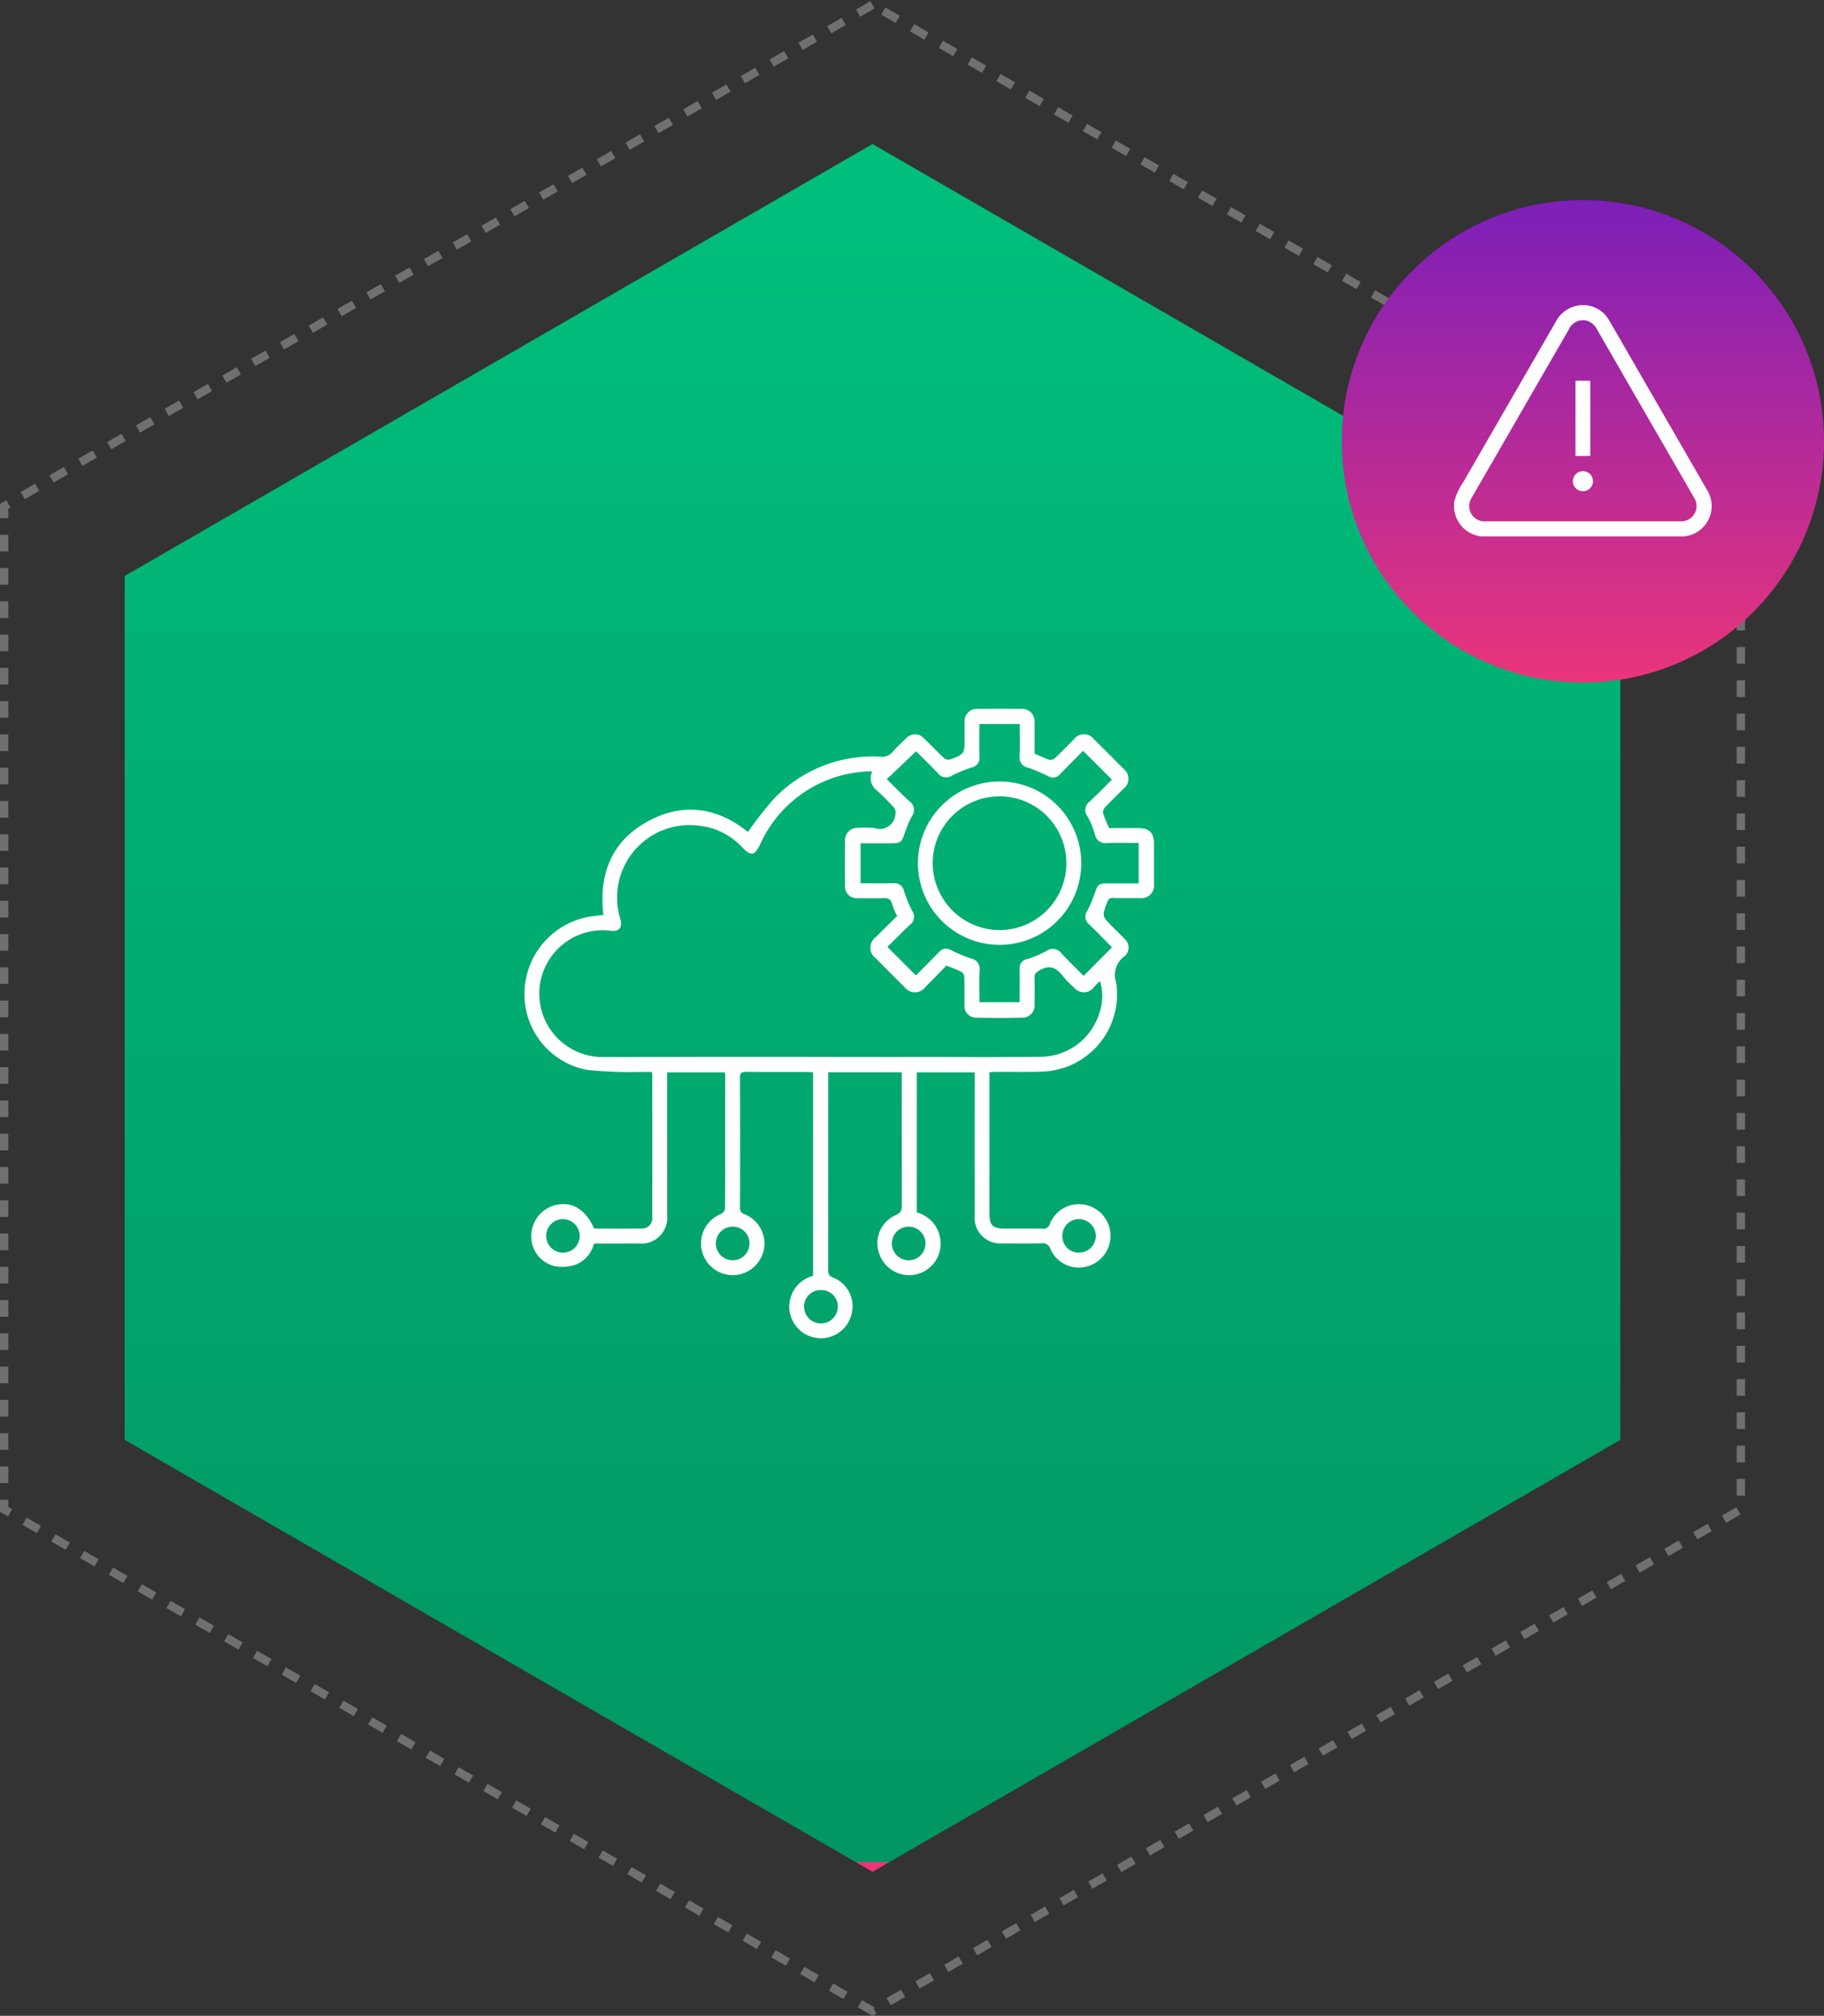 <svg xmlns="http://www.w3.org/2000/svg" xmlns:xlink="http://www.w3.org/1999/xlink" width="219.356" height="242.321" viewBox="0 0 219.356 242.321">
  <rect x="0" y="0" width="219.356" height="242.321" fill="#333333" stroke="none"/>
  <defs>
    <linearGradient id="linear-gradient" x1="0.5" x2="0.5" y2="1" gradientUnits="objectBoundingBox">
      <stop offset="0" stop-color="#00bf7c"/>
      <stop offset="1" stop-color="#019662"/>
      <stop offset="1" stop-color="#ea357a"/>
    </linearGradient>
    <linearGradient id="linear-gradient-2" x1="0.5" x2="0.5" y2="1" gradientUnits="objectBoundingBox">
      <stop offset="0" stop-color="#7c1fb9"/>
      <stop offset="1" stop-color="#ea357a"/>
    </linearGradient>
    <clipPath id="clip-path">
      <rect id="Rectangle_6626" data-name="Rectangle 6626" width="30.986" height="27.809" fill="none"/>
    </clipPath>
    <clipPath id="clip-path-2">
      <rect id="Rectangle_6856" data-name="Rectangle 6856" width="75.696" height="75.685" fill="none"/>
    </clipPath>
  </defs>
  <g id="Group_10485" data-name="Group 10485" transform="translate(-229.644 -5878.49)">
    <g id="Group_10101" data-name="Group 10101" transform="translate(0 749)">
      <g id="Group_10074" data-name="Group 10074" transform="translate(0 327.543)">
        <g id="Group_10069" data-name="Group 10069">
          <g id="Group_10042" data-name="Group 10042" transform="translate(0 -90)">
            <path id="Path_10690" data-name="Path 10690" d="M104.428,0,0,60.292V180.875l104.428,60.291,104.428-60.291V60.292Z" transform="translate(230.144 4892.523)" fill="none" stroke="#707070" stroke-width="1" stroke-dasharray="2 2"/>
            <path id="Path_10691" data-name="Path 10691" d="M89.934,0,0,51.924V155.77l89.934,51.923,89.933-51.923V51.924Z" transform="translate(244.639 4909.262)" fill="url(#linear-gradient)"/>
            <circle id="Ellipse_3224" data-name="Ellipse 3224" cx="29" cy="29" r="29" transform="translate(391 4916)" fill="url(#linear-gradient-2)"/>
            <g id="Group_10023" data-name="Group 10023" transform="translate(404.512 4928.627)">
              <g id="Group_10022" data-name="Group 10022" clip-path="url(#clip-path)">
                <path id="Path_10704" data-name="Path 10704" d="M0,23.708a7.693,7.693,0,0,1,1.137-2.481q5.552-9.619,11.1-19.239A3.689,3.689,0,0,1,14.608.112a3.594,3.594,0,0,1,4.055,1.744c1.284,2.2,2.552,4.413,3.826,6.62q3.959,6.857,7.918,13.714a3.655,3.655,0,0,1-3.182,5.618H3.9A3.642,3.642,0,0,1,.042,24.694.333.333,0,0,0,0,24.616v-.908m15.485,2.285q5.825,0,11.649,0a2.021,2.021,0,0,0,1.332-.4,1.847,1.847,0,0,0,.367-2.5Q24.906,16.29,20.976,9.485q-1.9-3.3-3.806-6.6a1.982,1.982,0,0,0-1.046-.957,1.849,1.849,0,0,0-2.312.971L4.956,18.242q-1.413,2.448-2.828,4.894a1.88,1.88,0,0,0-.287,1.3,1.845,1.845,0,0,0,1.964,1.557q5.84,0,11.68,0" transform="translate(0 0.001)" fill="#fff"/>
                <rect id="Rectangle_6625" data-name="Rectangle 6625" width="1.778" height="9.039" transform="translate(14.601 9.088)" fill="#fff"/>
                <path id="Path_10705" data-name="Path 10705" d="M177.888,249.25a1.209,1.209,0,1,1,1.2-1.222,1.214,1.214,0,0,1-1.2,1.222" transform="translate(-162.383 -226.875)" fill="#fff"/>
              </g>
            </g>
          </g>
        </g>
      </g>
    </g>
    <g id="Group_10481" data-name="Group 10481" transform="translate(292.725 5963.68)">
      <g id="Group_10480" data-name="Group 10480" clip-path="url(#clip-path-2)">
        <path id="Path_10864" data-name="Path 10864" d="M47.17,43.72V60.563A3.826,3.826,0,0,1,50,63.756a3.791,3.791,0,0,1-7.319,1.832,3.69,3.69,0,0,1,1.948-4.7c.677-.285.753-.652.751-1.259-.016-5-.009-10-.009-15.006v-.911H36.526v.758q0,11.495-.008,22.989a.8.8,0,0,0,.584.919,3.721,3.721,0,0,1,2.26,4.258A3.806,3.806,0,0,1,35.6,75.685a3.811,3.811,0,0,1-1.414-7.329c.157-.068.318-.125.514-.2V43.7c-.23-.012-.465-.033-.7-.033-2.439,0-4.879.011-7.318-.011-.54,0-.779.09-.776.719q.039,7.8.006,15.6a.734.734,0,0,0,.543.8,3.782,3.782,0,0,1,2.324,4.241,3.812,3.812,0,1,1-5.165-4.271.937.937,0,0,0,.5-.64c.027-5.347.02-10.694.017-16.04a2.517,2.517,0,0,0-.054-.342H17.146v.857q0,8.131,0,16.263a3.106,3.106,0,0,1-3.421,3.444c-1.725.007-3.45.005-5.174.009a1.687,1.687,0,0,0-.214.038,3.622,3.622,0,0,1-2.3,2.541,5.156,5.156,0,0,1-2.447.133A3.649,3.649,0,0,1,.82,63.214a3.806,3.806,0,0,1,3.161-3.589c1.865-.343,3.4.648,4.395,2.875,1.9,0,3.817.024,5.735-.012A1.2,1.2,0,0,0,15.359,61.2q.017-8.649,0-17.3a1.208,1.208,0,0,0-.077-.238c-.3,0-.641.008-.978,0a53.215,53.215,0,0,1-6.779-.237A9.25,9.25,0,0,1,0,33.911a9.437,9.437,0,0,1,8.061-8.948c.462-.062.926-.106,1.431-.163-.617-5.15,1.135-9.211,5.873-11.531,4.116-2.015,8.043-1.23,11.505,1.553a45.039,45.039,0,0,1,3.012-3.871A16.423,16.423,0,0,1,42.84,5.771a1.6,1.6,0,0,0,1.415-.561c.5-.575,1.059-1.1,1.615-1.625a1.437,1.437,0,0,1,2.169-.011c.821.78,1.593,1.613,2.424,2.383a.859.859,0,0,0,.737.15c1.727-.664,1.722-.677,1.722-2.562,0-.64-.011-1.282,0-1.922A1.492,1.492,0,0,1,54.545.014q2.587-.026,5.174,0a1.5,1.5,0,0,1,1.609,1.63c.022,1.255.005,2.51.005,3.755.63.271,1.2.56,1.808.755a.846.846,0,0,0,.67-.23c.754-.708,1.47-1.457,2.208-2.182a1.532,1.532,0,0,1,2.5-.028q1.764,1.738,3.5,3.5a1.518,1.518,0,0,1-.028,2.446c-.74.758-1.514,1.484-2.231,2.263a.892.892,0,0,0-.153.737c.17.562.436,1.095.69,1.7,1.158,0,2.338-.006,3.517,0,1.349.008,1.88.541,1.882,1.887,0,1.6.008,3.2,0,4.8a1.519,1.519,0,0,1-1.73,1.72c-1.059.009-2.119.018-3.178-.006a.618.618,0,0,0-.7.47c-.657,1.7-.669,1.7.624,2.99.47.47.953.929,1.406,1.416a1.364,1.364,0,0,1,0,2.15,2.783,2.783,0,0,0-.963,3.156,9.3,9.3,0,0,1-8.466,10.66c-1.966.106-3.941.039-5.912.054-.263,0-.527.022-.862.038v.787q0,8.095,0,16.189c0,1.447.388,1.828,1.853,1.829,1.5,0,3.007-.02,4.509.012a.8.8,0,0,0,.908-.6,3.755,3.755,0,0,1,3.9-2.324,3.807,3.807,0,0,1,.766,7.4,3.722,3.722,0,0,1-4.613-2.044.961.961,0,0,0-1.093-.675c-1.552.033-3.1.02-4.657.009a3.094,3.094,0,0,1-3.355-3.369q-.009-8.131,0-16.263V43.72ZM41.854,7.538c-.239,0-.361-.008-.483,0a14.88,14.88,0,0,0-13.037,8.776c-.674,1.368-1.087,1.457-2.125.384a8.314,8.314,0,0,0-5.383-2.649,8.71,8.71,0,0,0-9.3,11.248c.28,1.022-.147,1.531-1.177,1.4a7.622,7.622,0,1,0-.666,15.179c5.124.01,10.248-.025,15.372-.023q10.051,0,20.1.028c.467,0,.935-.012,1.4-.012,5.223,0,10.446.046,15.668-.027a7.424,7.424,0,0,0,6.9-5.23,6.1,6.1,0,0,0,.081-3.866,7.984,7.984,0,0,0-.782.8,1.492,1.492,0,0,1-2.332-.02,11.479,11.479,0,0,1-1.347-1.367c-.816-1.106-1.7-1.416-2.932-.619-.348.225-.484.382-.477.769q.028,1.626,0,3.252a1.446,1.446,0,0,1-1.485,1.582q-2.733.063-5.469,0a1.4,1.4,0,0,1-1.472-1.575c-.011-1.109.014-2.218-.02-3.326a.813.813,0,0,0-.345-.6c-.562-.287-1.165-.495-1.807-.756-.841.855-1.679,1.723-2.534,2.573a1.547,1.547,0,0,1-2.5.01q-1.737-1.713-3.45-3.449a1.579,1.579,0,0,1-.01-2.557c.85-.854,1.716-1.693,2.569-2.531a8.54,8.54,0,0,1-.592-1.417c-.145-.66-.527-.761-1.111-.74-1.009.037-2.02.025-3.03,0a1.392,1.392,0,0,1-1.535-1.51q-.045-2.7,0-5.4a1.468,1.468,0,0,1,1.615-1.531,9.821,9.821,0,0,1,1.918.015,1.885,1.885,0,0,0,2.529-1.686.982.982,0,0,0-.142-.735c-.663-.728-1.357-1.431-2.081-2.1a1.785,1.785,0,0,1-.544-2.3M73.857,21v-4.86c-1.31,0-2.565-.037-3.816.013A1.252,1.252,0,0,1,68.6,15.125a10.31,10.31,0,0,0-.9-2.174,1.27,1.27,0,0,1,.284-1.812c.938-.858,1.818-1.778,2.659-2.608L67.173,5.063c-.905.915-1.862,1.868-2.8,2.839a1.07,1.07,0,0,1-1.4.211,17.708,17.708,0,0,0-2.372-1,1.254,1.254,0,0,1-1.062-1.421c.054-1.272.014-2.548.014-3.849H54.7c0,1.361-.021,2.665.008,3.969a1.147,1.147,0,0,1-.9,1.246,16.607,16.607,0,0,0-2.383.974,1.23,1.23,0,0,1-1.7-.258c-.89-.943-1.827-1.842-2.633-2.649l-3.53,3.348c.923.907,1.794,1.809,2.717,2.654a1.271,1.271,0,0,1,.3,1.811,12.979,12.979,0,0,0-.9,2.166c-.324.926-.478,1.071-1.486,1.075-1.251,0-2.5,0-3.783,0v4.812c1.346,0,2.648.028,3.948-.011a1.164,1.164,0,0,1,1.28.947,14.63,14.63,0,0,0,.976,2.374,1.218,1.218,0,0,1-.275,1.691c-.931.876-1.829,1.787-2.7,2.647l3.434,3.435c.906-.916,1.862-1.871,2.8-2.841a1.061,1.061,0,0,1,1.39-.216,19.77,19.77,0,0,0,2.437,1.014,1.27,1.27,0,0,1,1.026,1.451c-.062,1.268-.017,2.541-.017,3.8h4.835c0-1.384.006-2.71,0-4.037a1.048,1.048,0,0,1,.839-1.124,13.79,13.79,0,0,0,2.373-.98,1.277,1.277,0,0,1,1.813.265c.859.939,1.781,1.82,2.665,2.715l3.4-3.413a.4.4,0,0,0-.061-.1c-.885-.892-1.753-1.8-2.664-2.664a1.185,1.185,0,0,1-.233-1.636,15.969,15.969,0,0,0,.939-2.239c.329-.938.458-1.062,1.485-1.063,1.25,0,2.5,0,3.772,0M66.7,65.393a2.034,2.034,0,0,0,2.007-2.035,2.056,2.056,0,0,0-2.054-2A1.994,1.994,0,0,0,64.678,63.4,1.968,1.968,0,0,0,66.7,65.393m-20.451.917a2.023,2.023,0,0,0-.015-4.045,2.023,2.023,0,1,0,.015,4.045m-21.24-4.045a2.023,2.023,0,1,0,2.046,1.991,2.007,2.007,0,0,0-2.046-1.991m10.61,7.626a1.974,1.974,0,0,0-2,2.009,2.027,2.027,0,0,0,4.055-.048,1.972,1.972,0,0,0-2.052-1.961M6.639,63.369A2.047,2.047,0,0,0,4.6,61.36a2.017,2.017,0,1,0,2.038,2.009" transform="translate(0 0)" fill="#fff"/>
        <path id="Path_10865" data-name="Path 10865" d="M169.741,49.249a9.818,9.818,0,1,1,9.885-9.753,9.813,9.813,0,0,1-9.885,9.753m0-1.778a8.039,8.039,0,1,0-7.977-8.09,8.067,8.067,0,0,0,7.977,8.09" transform="translate(-112.678 -20.857)" fill="#fff"/>
      </g>
    </g>
  </g>
</svg>

